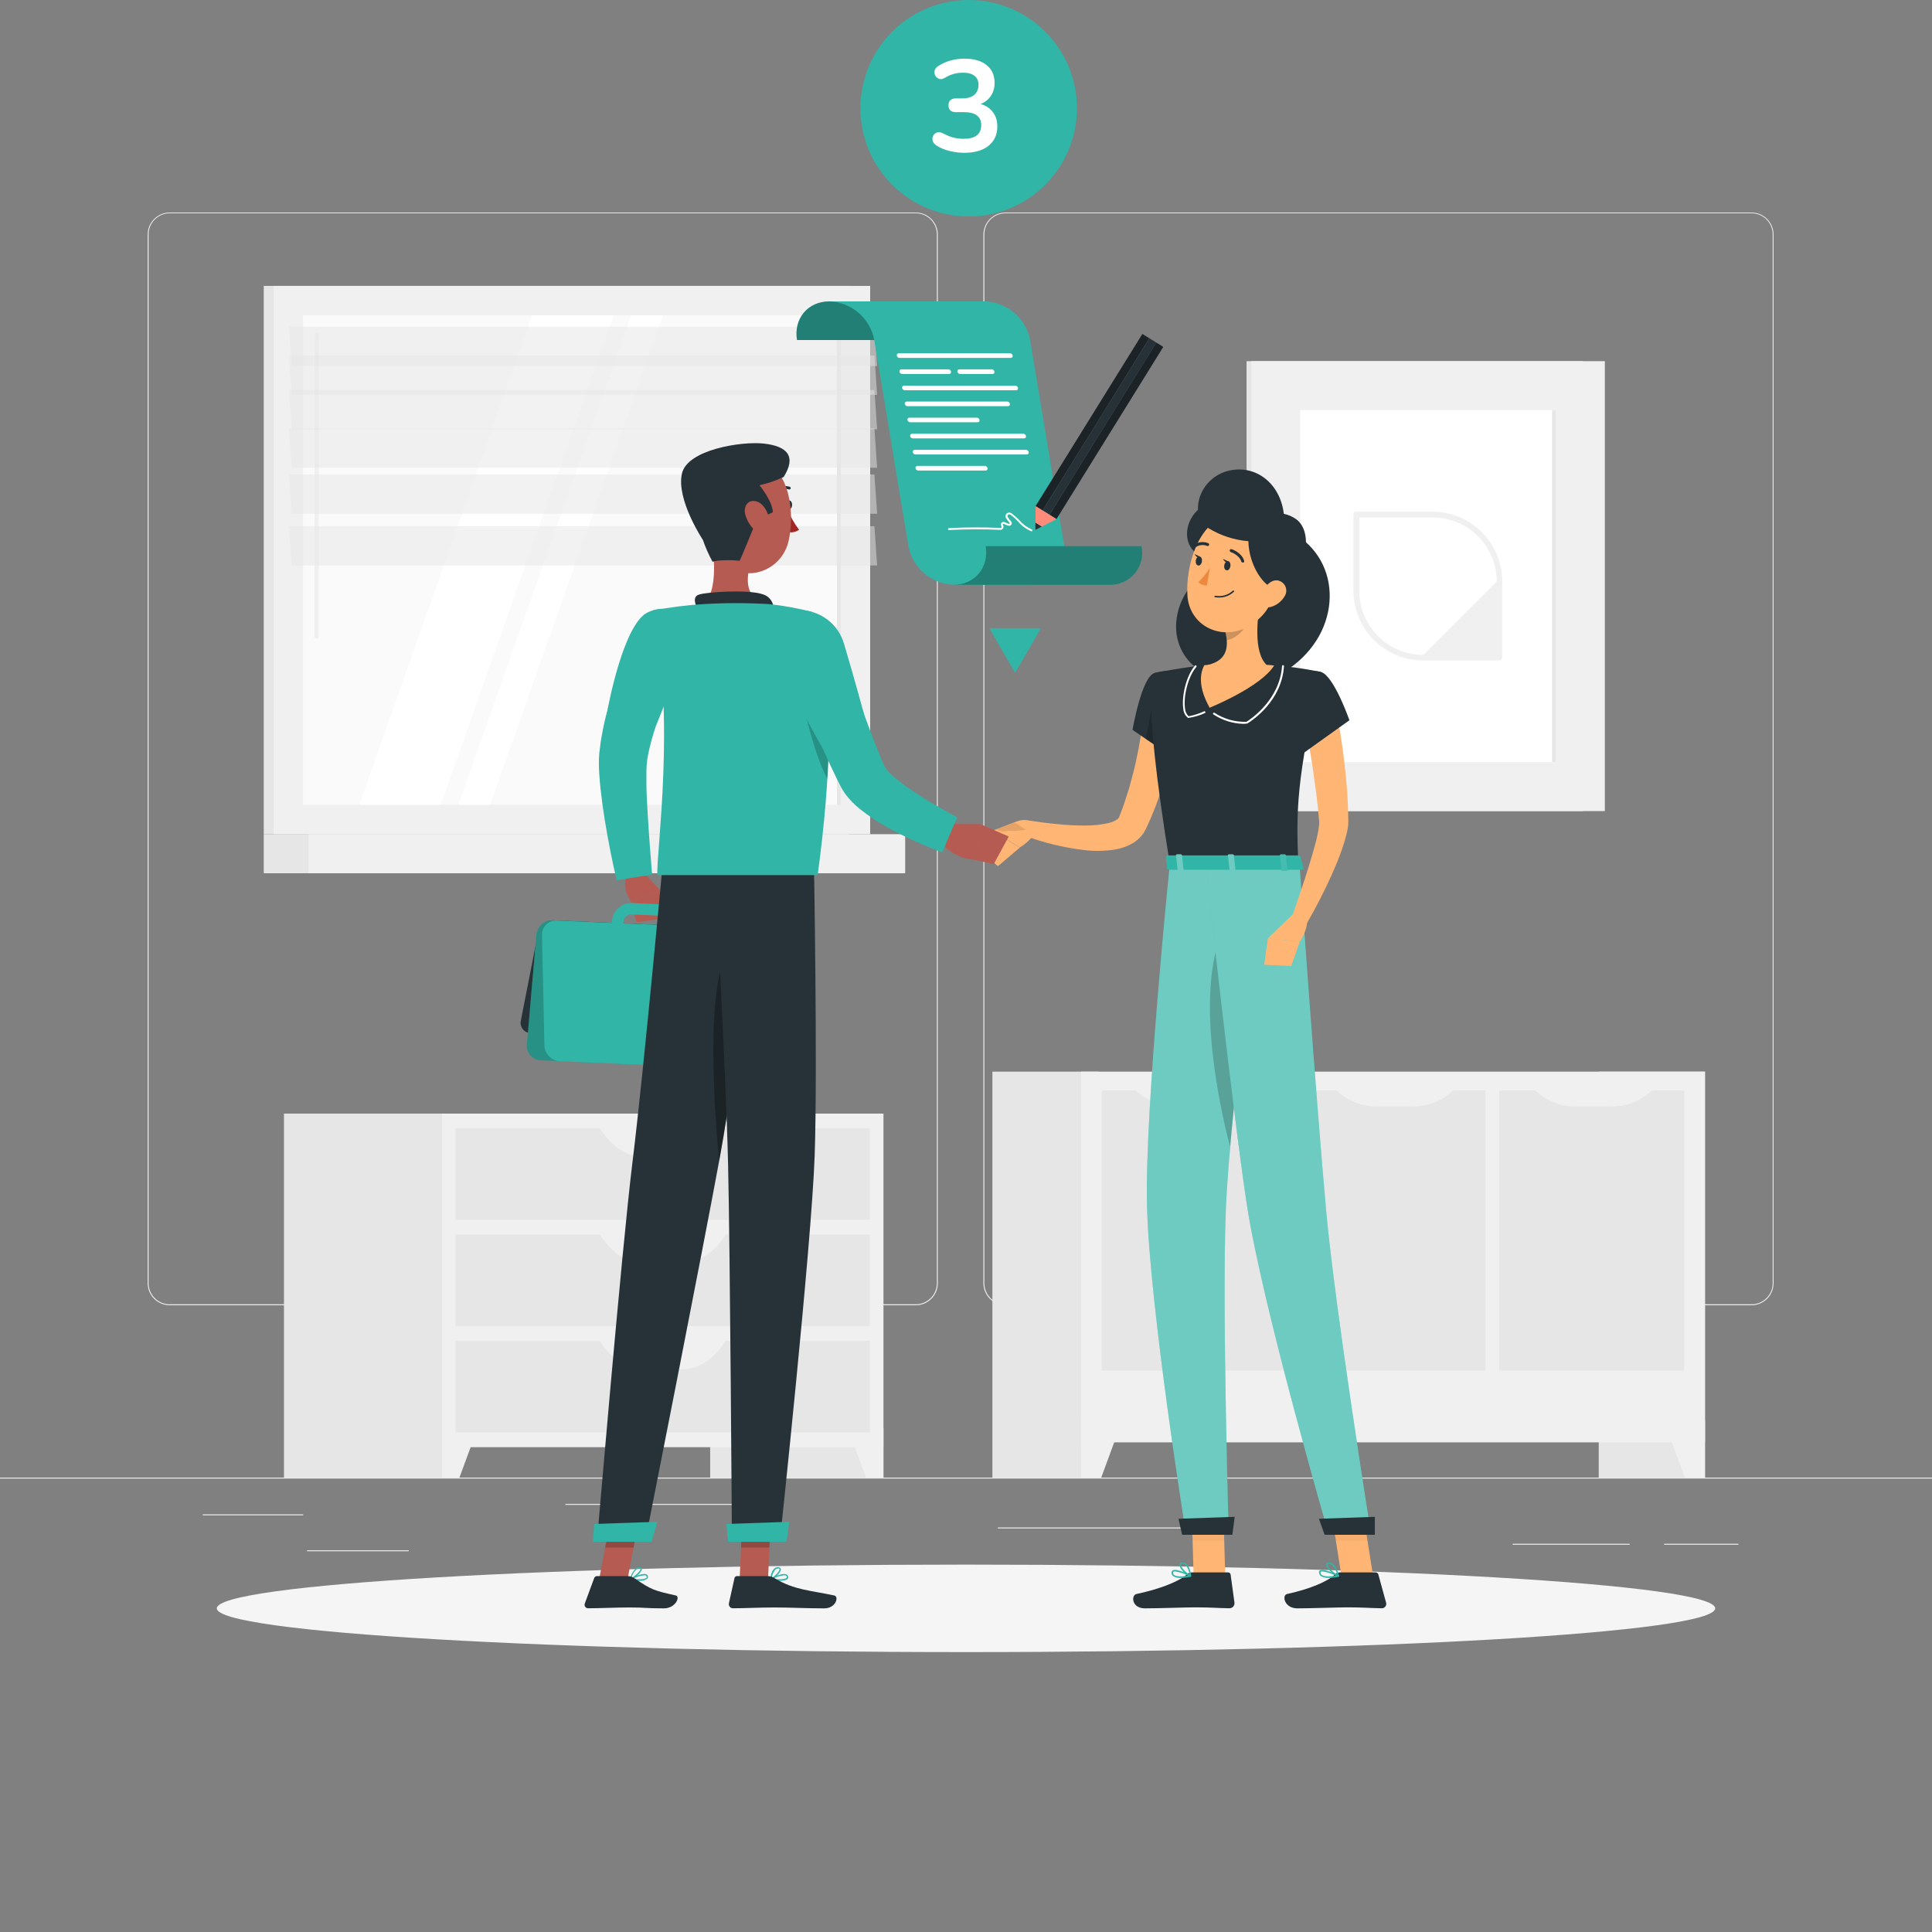 <svg width="357" height="357" viewBox="0 0 357 357" fill="none" xmlns="http://www.w3.org/2000/svg">
<rect x="0" y="0" width="357" height="357" fill="#808080" stroke="none"/>
<path d="M357 273.034H0V273.212H357V273.034Z" fill="#EBEBEB"/>
<path d="M56.02 279.831H37.456V280.009H56.02V279.831Z" fill="#EBEBEB"/>
<path d="M143.107 277.896H104.48V278.074H143.107V277.896Z" fill="#EBEBEB"/>
<path d="M75.527 286.464H56.734V286.642H75.527V286.464Z" fill="#EBEBEB"/>
<path d="M321.229 285.264H307.498V285.443H321.229V285.264Z" fill="#EBEBEB"/>
<path d="M301.137 285.264H279.51V285.443H301.137V285.264Z" fill="#EBEBEB"/>
<path d="M223.332 282.251H184.376V282.43H223.332V282.251Z" fill="#EBEBEB"/>
<path d="M169.218 241.189H31.352C30.272 241.187 29.237 240.757 28.474 239.993C27.71 239.228 27.282 238.192 27.282 237.112V43.311C27.291 42.237 27.724 41.211 28.486 40.454C29.248 39.697 30.278 39.272 31.352 39.27H169.218C170.299 39.27 171.336 39.7 172.101 40.464C172.865 41.229 173.295 42.266 173.295 43.347V237.112C173.295 238.194 172.865 239.231 172.101 239.995C171.336 240.76 170.299 241.189 169.218 241.189ZM31.352 39.413C30.319 39.415 29.329 39.826 28.6 40.557C27.87 41.288 27.46 42.279 27.46 43.311V237.112C27.46 238.145 27.87 239.135 28.6 239.866C29.329 240.597 30.319 241.009 31.352 241.011H169.218C170.251 241.009 171.242 240.597 171.973 239.867C172.703 239.136 173.115 238.146 173.116 237.112V43.311C173.115 42.278 172.703 41.287 171.973 40.557C171.242 39.826 170.251 39.415 169.218 39.413H31.352Z" fill="#EBEBEB"/>
<path d="M323.663 241.189H185.79C184.709 241.187 183.673 240.757 182.909 239.993C182.145 239.229 181.715 238.193 181.713 237.112V43.311C181.724 42.237 182.159 41.21 182.922 40.453C183.685 39.697 184.715 39.272 185.79 39.27H323.663C324.736 39.274 325.764 39.7 326.524 40.456C327.285 41.213 327.717 42.239 327.726 43.311V237.112C327.726 238.191 327.298 239.226 326.537 239.99C325.775 240.754 324.742 241.185 323.663 241.189ZM185.79 39.413C184.757 39.415 183.766 39.826 183.035 40.557C182.305 41.287 181.893 42.278 181.892 43.311V237.112C181.893 238.146 182.305 239.136 183.035 239.867C183.766 240.597 184.757 241.009 185.79 241.011H323.663C324.697 241.009 325.687 240.597 326.418 239.867C327.149 239.136 327.56 238.146 327.562 237.112V43.311C327.56 42.278 327.149 41.287 326.418 40.557C325.687 39.826 324.697 39.415 323.663 39.413H185.79Z" fill="#EBEBEB"/>
<path d="M315.052 198.021H295.417V273.034H315.052V198.021Z" fill="#E6E6E6"/>
<path d="M311.325 273.034H315.052V262.424H307.413L311.325 273.034Z" fill="#F0F0F0"/>
<path d="M203.012 198.021H183.377V273.034H203.012V198.021Z" fill="#E6E6E6"/>
<path d="M315.052 198.021H199.756V266.522H315.052V198.021Z" fill="#F0F0F0"/>
<path d="M203.59 201.491V253.256H237.769V201.491H203.59Z" fill="#E6E6E6"/>
<path d="M224.06 204.461H217.299C215.845 204.461 214.407 204.166 213.072 203.593C211.736 203.02 210.531 202.18 209.53 201.127H231.829C230.828 202.18 229.623 203.02 228.287 203.593C226.952 204.166 225.514 204.461 224.06 204.461Z" fill="#F0F0F0"/>
<path d="M240.318 201.498V253.263H274.497V201.498H240.318Z" fill="#E6E6E6"/>
<path d="M261.131 204.461H254.37C252.917 204.46 251.481 204.165 250.146 203.591C248.812 203.018 247.608 202.18 246.608 201.127H268.899C267.899 202.18 266.694 203.02 265.358 203.593C264.023 204.166 262.585 204.461 261.131 204.461Z" fill="#F0F0F0"/>
<path d="M277.039 201.498V253.263H311.218V201.498H277.039Z" fill="#E6E6E6"/>
<path d="M297.859 204.461H291.098C289.644 204.461 288.206 204.166 286.871 203.593C285.535 203.02 284.33 202.18 283.329 201.127H305.592C304.595 202.176 303.396 203.013 302.067 203.586C300.738 204.159 299.307 204.457 297.859 204.461Z" fill="#F0F0F0"/>
<path d="M203.483 273.034H199.756V262.424H207.396L203.483 273.034Z" fill="#F0F0F0"/>
<path d="M156.909 52.829H48.738V154.145H156.909V52.829Z" fill="#E6E6E6"/>
<path d="M160.793 52.829H50.551V154.145H160.793V52.829Z" fill="#F0F0F0"/>
<path d="M156.909 154.146H48.738V161.364H156.909V154.146Z" fill="#E6E6E6"/>
<path d="M167.262 154.146H57.02V161.364H167.262V154.146Z" fill="#F0F0F0"/>
<path d="M155.359 148.705V58.27L55.992 58.27V148.705H155.359Z" fill="#FAFAFA"/>
<path d="M66.395 148.705L98.318 58.27H113.383L81.46 148.705H66.395Z" fill="white"/>
<path d="M58.505 118.024C58.609 118.024 58.709 117.983 58.783 117.909C58.856 117.836 58.898 117.736 58.898 117.631V61.804C58.896 61.701 58.854 61.603 58.78 61.531C58.707 61.459 58.608 61.418 58.505 61.418C58.403 61.418 58.305 61.459 58.233 61.531C58.16 61.603 58.12 61.702 58.12 61.804V117.631C58.12 117.734 58.16 117.833 58.232 117.907C58.304 117.98 58.402 118.022 58.505 118.024Z" fill="#F0F0F0"/>
<path d="M84.702 148.705L116.625 58.27H122.494L90.578 148.705H84.702Z" fill="white"/>
<path d="M155.352 148.705V58.27H154.659V148.705H155.352Z" fill="#E6E6E6"/>
<path opacity="0.5" d="M162.078 67.644H53.907L53.407 60.383H161.578L162.078 67.644Z" fill="#E6E6E6"/>
<path opacity="0.5" d="M162.078 72.957H53.907L53.407 65.695H161.578L162.078 72.957Z" fill="#E6E6E6"/>
<path opacity="0.5" d="M162.078 79.333H53.907L53.407 72.071H161.578L162.078 79.333Z" fill="#E6E6E6"/>
<path opacity="0.5" d="M162.078 86.43H53.907L53.407 79.168H161.578L162.078 86.43Z" fill="#E6E6E6"/>
<path opacity="0.5" d="M162.078 94.933H53.907L53.407 87.672H161.578L162.078 94.933Z" fill="#E6E6E6"/>
<path opacity="0.5" d="M162.078 104.494H53.907L53.407 97.233H161.578L162.078 104.494Z" fill="#E6E6E6"/>
<path d="M163.242 205.775H131.226V273.034H163.242V205.775Z" fill="#E6E6E6"/>
<path d="M160.022 273.034H163.242V263.873H156.644L160.022 273.034Z" fill="#F0F0F0"/>
<path d="M84.488 205.775H52.472V273.034H84.488V205.775Z" fill="#E6E6E6"/>
<path d="M163.235 205.775H81.674V267.414H163.235V205.775Z" fill="#F0F0F0"/>
<path d="M160.743 208.502H84.174V225.41H160.743V208.502Z" fill="#E6E6E6"/>
<path d="M126.071 213.757H118.838C115.697 213.757 112.698 211.672 110.534 207.988H134.382C132.218 211.672 129.234 213.757 126.071 213.757Z" fill="#F0F0F0"/>
<path d="M84.895 273.034H81.674V263.873H88.272L84.895 273.034Z" fill="#F0F0F0"/>
<path d="M160.743 228.137H84.174V245.045H160.743V228.137Z" fill="#E6E6E6"/>
<path d="M126.071 233.392H118.838C115.697 233.392 112.698 231.307 110.534 227.623H134.382C132.218 231.336 129.234 233.392 126.071 233.392Z" fill="#F0F0F0"/>
<path d="M160.743 247.772H84.174V264.68H160.743V247.772Z" fill="#E6E6E6"/>
<path d="M126.071 253.027H118.838C115.697 253.027 112.698 250.942 110.534 247.258H134.382C132.218 250.942 129.234 253.027 126.071 253.027Z" fill="#F0F0F0"/>
<path d="M292.504 66.738H230.344V149.876H292.504V66.738Z" fill="#E6E6E6"/>
<path d="M296.546 66.738H231.215V149.876H296.546V66.738Z" fill="#F0F0F0"/>
<path d="M287.499 140.829V75.777H240.254V140.829H287.499Z" fill="white"/>
<path d="M287.499 140.829V75.777H286.792V140.829H287.499Z" fill="#E6E6E6"/>
<path d="M264.758 94.548H250.614C250.475 94.548 250.342 94.603 250.243 94.7C250.144 94.798 250.088 94.93 250.086 95.069V109.185C250.097 112.59 251.455 115.852 253.862 118.26C256.27 120.668 259.533 122.026 262.938 122.037H277.053C277.194 122.037 277.328 121.981 277.427 121.882C277.526 121.783 277.582 121.649 277.582 121.509V107.421C277.578 104.017 276.227 100.752 273.825 98.34C271.422 95.928 268.163 94.565 264.758 94.548ZM262.995 121.016C259.859 121.012 256.852 119.764 254.636 117.546C252.419 115.328 251.173 112.321 251.171 109.185V95.619H264.737C267.872 95.623 270.878 96.869 273.096 99.086C275.314 101.302 276.562 104.307 276.568 107.443L262.995 121.016Z" fill="#F0F0F0"/>
<path d="M178.5 305.278C254.957 305.278 316.937 301.659 316.937 297.195C316.937 292.732 254.957 289.113 178.5 289.113C102.043 289.113 40.062 292.732 40.062 297.195C40.062 301.659 102.043 305.278 178.5 305.278Z" fill="#F5F5F5"/>
<path d="M176.065 62.832C175.416 58.891 178.079 55.692 182.02 55.692H153.224C149.283 55.692 146.62 58.884 147.27 62.832H176.065Z" fill="#31B5A7"/>
<path opacity="0.3" d="M176.065 62.832C175.416 58.891 178.079 55.692 182.02 55.692H153.224C149.283 55.692 146.62 58.884 147.27 62.832H176.065Z" fill="black"/>
<path d="M182.02 55.692H153.224C155.217 55.758 157.128 56.502 158.641 57.8C160.155 59.098 161.181 60.873 161.55 62.832L167.854 100.903C168.225 102.861 169.251 104.636 170.764 105.933C172.277 107.231 174.187 107.975 176.179 108.043H190.702C194.644 108.043 197.307 104.844 196.657 100.903L190.345 62.832C189.976 60.873 188.95 59.098 187.437 57.8C185.923 56.502 184.013 55.758 182.02 55.692Z" fill="#31B5A7"/>
<path d="M182.134 100.924C182.784 104.865 180.121 108.064 176.18 108.064H204.975C205.871 108.094 206.763 107.92 207.581 107.553C208.4 107.187 209.124 106.638 209.698 105.95C210.272 105.261 210.682 104.45 210.895 103.579C211.109 102.708 211.121 101.8 210.93 100.924H182.134Z" fill="#31B5A7"/>
<path opacity="0.3" d="M182.134 100.924C182.784 104.865 180.121 108.064 176.18 108.064H204.975C205.871 108.094 206.763 107.92 207.581 107.553C208.4 107.187 209.124 106.638 209.698 105.95C210.272 105.261 210.682 104.45 210.895 103.579C211.109 102.708 211.121 101.8 210.93 100.924H182.134Z" fill="black"/>
<path d="M186.768 66.138H166.212C166.093 66.133 165.978 66.089 165.887 66.011C165.797 65.933 165.735 65.827 165.712 65.709C165.7 65.657 165.7 65.602 165.713 65.549C165.725 65.497 165.75 65.448 165.784 65.406C165.819 65.365 165.863 65.332 165.912 65.31C165.962 65.288 166.015 65.278 166.069 65.281H186.625C186.745 65.285 186.859 65.33 186.95 65.408C187.041 65.486 187.103 65.592 187.125 65.709C187.137 65.762 187.137 65.817 187.125 65.869C187.112 65.922 187.088 65.971 187.053 66.012C187.018 66.054 186.975 66.087 186.925 66.109C186.876 66.13 186.822 66.14 186.768 66.138Z" fill="white"/>
<path d="M175.38 69.108H166.705C166.585 69.104 166.471 69.059 166.38 68.981C166.289 68.903 166.227 68.797 166.205 68.68C166.193 68.627 166.193 68.572 166.205 68.52C166.218 68.467 166.242 68.418 166.277 68.377C166.312 68.335 166.355 68.302 166.405 68.281C166.454 68.259 166.508 68.249 166.562 68.251H175.237C175.357 68.256 175.471 68.3 175.562 68.378C175.653 68.456 175.714 68.562 175.737 68.68C175.748 68.732 175.746 68.786 175.733 68.838C175.72 68.89 175.696 68.939 175.661 68.98C175.627 69.021 175.584 69.054 175.535 69.076C175.486 69.098 175.433 69.109 175.38 69.108Z" fill="white"/>
<path d="M183.405 69.108H177.408C177.289 69.103 177.175 69.058 177.086 68.981C176.996 68.903 176.936 68.796 176.915 68.68C176.903 68.628 176.903 68.574 176.915 68.522C176.927 68.47 176.951 68.421 176.985 68.38C177.019 68.338 177.061 68.305 177.11 68.283C177.158 68.261 177.211 68.25 177.265 68.251H183.262C183.381 68.256 183.495 68.301 183.584 68.379C183.674 68.457 183.734 68.563 183.755 68.68C183.767 68.732 183.767 68.786 183.755 68.838C183.743 68.89 183.719 68.938 183.685 68.98C183.651 69.021 183.609 69.054 183.56 69.076C183.512 69.099 183.459 69.109 183.405 69.108Z" fill="white"/>
<path d="M187.782 72.114H167.197C167.079 72.111 166.964 72.068 166.873 71.992C166.782 71.915 166.72 71.809 166.698 71.693C166.685 71.64 166.686 71.585 166.698 71.533C166.711 71.48 166.735 71.431 166.77 71.39C166.804 71.348 166.848 71.315 166.897 71.294C166.947 71.272 167.001 71.262 167.055 71.264H187.611C187.73 71.269 187.845 71.313 187.935 71.391C188.026 71.469 188.088 71.575 188.11 71.693C188.121 71.743 188.12 71.794 188.109 71.844C188.097 71.893 188.075 71.939 188.044 71.98C188.013 72.02 187.973 72.052 187.928 72.076C187.883 72.099 187.833 72.112 187.782 72.114Z" fill="white"/>
<path d="M186.218 75.056H167.69C167.571 75.051 167.456 75.007 167.365 74.929C167.274 74.851 167.213 74.745 167.19 74.627C167.179 74.575 167.181 74.521 167.194 74.469C167.207 74.417 167.231 74.368 167.266 74.327C167.3 74.286 167.343 74.253 167.392 74.231C167.441 74.209 167.494 74.198 167.547 74.199H186.111C186.231 74.203 186.345 74.248 186.436 74.326C186.527 74.403 186.588 74.51 186.611 74.627C186.623 74.683 186.621 74.74 186.606 74.795C186.591 74.85 186.563 74.901 186.525 74.943C186.487 74.984 186.439 75.017 186.385 75.036C186.332 75.056 186.275 75.063 186.218 75.056Z" fill="white"/>
<path d="M180.642 78.026H168.183C168.063 78.022 167.949 77.977 167.858 77.899C167.767 77.821 167.705 77.715 167.683 77.597C167.672 77.545 167.673 77.492 167.686 77.44C167.699 77.388 167.724 77.34 167.758 77.3C167.793 77.259 167.836 77.227 167.885 77.205C167.934 77.184 167.987 77.174 168.04 77.176H180.506C180.624 77.181 180.738 77.226 180.828 77.302C180.918 77.378 180.981 77.482 181.006 77.597C181.017 77.651 181.016 77.706 181.002 77.758C180.989 77.81 180.963 77.859 180.928 77.9C180.893 77.942 180.849 77.975 180.8 77.996C180.75 78.018 180.696 78.028 180.642 78.026Z" fill="white"/>
<path d="M189.21 81.003H168.675C168.556 80.999 168.441 80.954 168.351 80.876C168.26 80.799 168.198 80.692 168.176 80.575C168.165 80.522 168.166 80.468 168.179 80.416C168.192 80.364 168.217 80.316 168.251 80.275C168.285 80.234 168.328 80.201 168.377 80.179C168.426 80.156 168.479 80.145 168.533 80.147H189.089C189.208 80.151 189.323 80.196 189.413 80.273C189.504 80.351 189.566 80.457 189.588 80.575C189.601 80.629 189.601 80.686 189.587 80.741C189.574 80.795 189.547 80.845 189.51 80.887C189.473 80.929 189.427 80.962 189.374 80.982C189.322 81.002 189.266 81.009 189.21 81.003Z" fill="white"/>
<path d="M189.724 83.974H169.168C169.049 83.969 168.934 83.924 168.843 83.847C168.752 83.769 168.691 83.663 168.668 83.545C168.658 83.493 168.659 83.439 168.672 83.387C168.685 83.335 168.709 83.286 168.744 83.245C168.778 83.204 168.821 83.171 168.87 83.149C168.919 83.127 168.972 83.116 169.025 83.117H189.588C189.707 83.121 189.821 83.166 189.91 83.244C190 83.322 190.06 83.428 190.081 83.545C190.093 83.598 190.093 83.653 190.081 83.705C190.068 83.758 190.044 83.807 190.009 83.848C189.974 83.89 189.931 83.922 189.881 83.944C189.832 83.966 189.778 83.976 189.724 83.974Z" fill="white"/>
<path d="M182.127 86.944H169.661C169.543 86.939 169.429 86.894 169.339 86.818C169.249 86.742 169.186 86.638 169.161 86.522C169.15 86.47 169.151 86.416 169.164 86.364C169.177 86.312 169.202 86.264 169.236 86.222C169.271 86.181 169.314 86.148 169.362 86.126C169.411 86.104 169.464 86.093 169.518 86.094H181.984C182.104 86.098 182.218 86.143 182.309 86.221C182.4 86.299 182.462 86.405 182.484 86.522C182.495 86.575 182.494 86.629 182.481 86.68C182.468 86.732 182.443 86.78 182.409 86.82C182.374 86.861 182.331 86.893 182.282 86.915C182.233 86.936 182.18 86.946 182.127 86.944Z" fill="white"/>
<path d="M193.929 95.119L195.215 95.916L214.947 64.104L213.661 63.306L193.929 95.119Z" fill="#263238"/>
<path opacity="0.3" d="M193.929 95.119L195.215 95.916L214.947 64.104L213.661 63.306L193.929 95.119Z" fill="black"/>
<path d="M191.361 93.528L192.647 94.326L212.379 62.514L211.093 61.716L191.361 93.528Z" fill="#263238"/>
<path opacity="0.3" d="M191.361 93.528L192.647 94.326L212.379 62.514L211.093 61.716L191.361 93.528Z" fill="black"/>
<path d="M192.654 94.32L193.94 95.118L213.672 63.306L212.386 62.508L192.654 94.32Z" fill="#263238"/>
<path d="M191.331 96.59L192.487 97.311L195.222 95.919L191.366 93.527L191.331 96.59Z" fill="#FF8B7B"/>
<path d="M191.316 97.911L192.487 97.311L191.331 96.59L191.316 97.911Z" fill="#263238"/>
<path d="M190.638 98.175H190.588C189.631 97.781 188.785 97.158 188.125 96.362C187.71 95.917 187.259 95.509 186.775 95.141C186.702 95.079 186.61 95.046 186.515 95.046C186.419 95.046 186.327 95.079 186.254 95.141C186.196 95.204 186.164 95.287 186.164 95.373C186.164 95.459 186.196 95.541 186.254 95.605C186.425 95.862 186.618 96.104 186.811 96.319C186.888 96.404 186.937 96.511 186.948 96.626C186.96 96.74 186.934 96.855 186.875 96.954C186.813 97.041 186.725 97.105 186.623 97.137C186.521 97.17 186.412 97.168 186.311 97.133C186.04 97.044 185.773 96.942 185.511 96.826C185.488 96.805 185.458 96.794 185.427 96.795C185.396 96.796 185.367 96.809 185.345 96.831C185.323 96.852 185.31 96.882 185.309 96.913C185.309 96.944 185.32 96.974 185.34 96.997L185.376 97.09C185.418 97.184 185.435 97.287 185.425 97.39C185.415 97.493 185.378 97.591 185.319 97.675C185.258 97.756 185.177 97.82 185.085 97.861C184.992 97.902 184.891 97.919 184.79 97.911C181.648 97.763 178.5 97.775 175.358 97.947C175.311 97.947 175.266 97.928 175.232 97.894C175.199 97.861 175.18 97.815 175.18 97.768C175.18 97.721 175.199 97.675 175.232 97.642C175.266 97.608 175.311 97.59 175.358 97.59C178.512 97.418 181.672 97.406 184.826 97.554C184.866 97.561 184.907 97.556 184.945 97.541C184.983 97.526 185.016 97.501 185.04 97.468C185.062 97.431 185.073 97.389 185.073 97.347C185.073 97.304 185.062 97.262 185.04 97.225L185.005 97.147C184.955 97.056 184.935 96.951 184.95 96.849C184.965 96.746 185.012 96.651 185.085 96.578C185.159 96.505 185.254 96.457 185.356 96.443C185.459 96.428 185.563 96.447 185.654 96.497C185.899 96.612 186.152 96.71 186.411 96.79C186.434 96.807 186.461 96.817 186.49 96.817C186.518 96.817 186.546 96.807 186.568 96.79C186.586 96.756 186.592 96.718 186.586 96.68C186.579 96.643 186.561 96.609 186.532 96.583C186.325 96.34 186.133 96.083 185.954 95.826C185.851 95.692 185.799 95.526 185.807 95.358C185.815 95.189 185.882 95.029 185.997 94.905C186.129 94.782 186.302 94.714 186.482 94.714C186.663 94.714 186.836 94.782 186.968 94.905C187.483 95.281 187.961 95.704 188.396 96.169C189.007 96.884 189.774 97.448 190.638 97.818C190.661 97.825 190.682 97.837 190.7 97.853C190.718 97.868 190.733 97.887 190.743 97.908C190.754 97.93 190.76 97.953 190.762 97.976C190.763 98 190.76 98.024 190.752 98.046C190.746 98.076 190.732 98.103 190.712 98.125C190.692 98.148 190.666 98.165 190.638 98.175Z" fill="white"/>
<path d="M187.575 124.336L192.352 116.075H182.805L187.575 124.336Z" fill="#31B5A7"/>
<path d="M241.175 100.074C239.145 98.278 236.501 97.332 233.792 97.433C232.057 93.934 228.48 91.892 224.696 92.584C219.269 93.577 217.613 100.096 221.383 102.473C222.63 103.263 223.98 103.876 225.396 104.294V104.465C223.179 105.265 221.239 106.687 219.811 108.562C218.382 110.436 217.525 112.683 217.342 115.033C216.785 123.115 225.467 127.842 230.194 123.344C230.847 122.723 231.467 122.068 232.05 121.38C232.964 122.665 233.949 123.979 235.013 125.35C246.823 119.909 248.815 106.664 241.175 100.074Z" fill="#263238"/>
<path d="M217.434 131.497C217.363 132.497 217.277 133.368 217.149 134.282C217.02 135.196 216.899 136.081 216.749 136.974C216.449 138.766 216.035 140.544 215.614 142.293C214.745 145.852 213.53 149.317 211.987 152.639L211.837 152.953C211.78 153.074 211.765 153.117 211.658 153.331C211.479 153.685 211.267 154.019 211.023 154.331C210.563 154.896 210.01 155.379 209.388 155.759C208.36 156.372 207.226 156.786 206.046 156.98C204.101 157.28 202.123 157.306 200.17 157.059C196.555 156.615 193.002 155.76 189.581 154.51L190.367 151.654C192.016 151.903 193.737 152.132 195.422 152.282C197.082 152.463 198.75 152.548 200.42 152.539C201.952 152.567 203.483 152.404 204.975 152.053C205.515 151.923 206.026 151.693 206.482 151.375C206.595 151.293 206.689 151.189 206.76 151.068C206.779 151.032 206.794 150.994 206.803 150.954L207.003 150.44C207.303 149.676 207.595 148.905 207.845 148.112C208.095 147.32 208.359 146.534 208.609 145.742C209.059 144.135 209.502 142.529 209.866 140.886C210.23 139.244 210.53 137.602 210.808 135.946C211.087 134.289 211.308 132.576 211.472 131.033L217.434 131.497Z" fill="#FFB573"/>
<path d="M213.372 124.35C210.958 124.957 209.273 134.875 209.273 134.875L215.914 139.387C215.914 139.387 222.283 129.391 220.426 126.742C218.484 123.979 216.885 123.451 213.372 124.35Z" fill="#263238"/>
<path opacity="0.2" d="M213.586 126.564L211.737 136.552L215.464 139.087L213.586 126.564Z" fill="black"/>
<path d="M187.882 151.782L183.377 153.51L188.467 156.58C188.467 156.58 191.716 154.702 191.631 152.296L191.131 152.011C190.64 151.734 190.094 151.569 189.532 151.53C188.97 151.49 188.406 151.576 187.882 151.782Z" fill="#FFB573"/>
<path opacity="0.1" d="M187.546 152.003L185.319 152.796C184.883 152.943 184.457 153.115 184.041 153.31C184.041 153.31 185.511 153.924 186.247 153.51C187.362 153.594 188.484 153.527 189.581 153.31L187.546 152.003Z" fill="black"/>
<path d="M180.571 156.859L184.405 160.05L188.46 156.609L183.377 153.539L180.571 156.859Z" fill="#FFB573"/>
<path d="M226.402 291.226H220.562L220.169 277.689H226.017L226.402 291.226Z" fill="#FFB573"/>
<path d="M220.362 290.548H226.923C227.037 290.545 227.148 290.584 227.235 290.658C227.322 290.732 227.379 290.835 227.395 290.948L228.109 296.146C228.123 296.277 228.109 296.409 228.068 296.534C228.028 296.66 227.961 296.775 227.873 296.873C227.784 296.971 227.677 297.048 227.556 297.102C227.435 297.155 227.305 297.182 227.173 297.181C224.889 297.145 223.782 297.01 220.89 297.01C219.119 297.01 214.014 297.195 211.558 297.195C209.102 297.195 208.974 294.768 209.995 294.546C214.578 293.561 217.849 292.205 219.355 290.905C219.638 290.671 219.995 290.545 220.362 290.548Z" fill="#263238"/>
<g opacity="0.2">
<path opacity="0.2" d="M220.169 277.689L220.369 284.672H226.217L226.017 277.689H220.169Z" fill="black"/>
</g>
<path d="M213.372 124.35C213.372 124.35 210.587 125.328 216.164 159.629H239.904C239.504 149.969 239.497 144.007 244.117 124.179C240.793 123.491 237.423 123.047 234.035 122.851C230.446 122.594 226.843 122.594 223.254 122.851C218.62 123.272 213.372 124.35 213.372 124.35Z" fill="#263238"/>
<path d="M229.722 133.754C227.761 133.695 225.855 133.092 224.217 132.011C224.198 131.999 224.182 131.982 224.17 131.963C224.157 131.943 224.149 131.922 224.145 131.899C224.141 131.877 224.141 131.853 224.146 131.831C224.151 131.808 224.161 131.787 224.175 131.769C224.188 131.749 224.204 131.732 224.224 131.718C224.244 131.705 224.266 131.696 224.289 131.691C224.312 131.687 224.336 131.687 224.36 131.691C224.383 131.696 224.405 131.705 224.425 131.719C226.175 132.866 228.237 133.445 230.329 133.375C231.108 132.883 236.491 129.291 236.898 123.072C236.9 123.049 236.906 123.026 236.917 123.005C236.928 122.984 236.942 122.965 236.96 122.95C236.978 122.935 236.999 122.923 237.021 122.916C237.044 122.909 237.067 122.906 237.091 122.908C237.114 122.91 237.137 122.916 237.158 122.927C237.179 122.938 237.198 122.952 237.213 122.97C237.228 122.988 237.24 123.009 237.247 123.031C237.254 123.054 237.257 123.077 237.255 123.101C236.841 129.462 231.543 133.047 230.479 133.697C230.454 133.703 230.426 133.703 230.401 133.697C230.172 133.746 229.944 133.754 229.722 133.754Z" fill="white"/>
<path d="M219.619 132.654C219.589 132.664 219.557 132.664 219.526 132.654C219.266 132.452 219.053 132.195 218.902 131.901C218.752 131.607 218.668 131.284 218.655 130.955C218.32 128.777 219.127 124.971 220.797 123.001C220.814 122.984 220.834 122.97 220.856 122.96C220.878 122.951 220.902 122.946 220.926 122.946C220.95 122.946 220.974 122.951 220.996 122.96C221.018 122.97 221.038 122.984 221.054 123.001C221.087 123.034 221.105 123.079 221.105 123.126C221.105 123.172 221.087 123.217 221.054 123.251C219.469 125.1 218.648 128.82 218.97 130.919C219.002 131.462 219.239 131.973 219.634 132.347C220.622 132.175 221.583 131.87 222.49 131.44C222.533 131.423 222.582 131.423 222.626 131.44C222.669 131.457 222.705 131.491 222.725 131.533C222.735 131.555 222.74 131.578 222.74 131.601C222.741 131.625 222.736 131.648 222.728 131.67C222.719 131.692 222.706 131.712 222.69 131.729C222.674 131.746 222.654 131.759 222.632 131.769C221.675 132.205 220.661 132.503 219.619 132.654Z" fill="white"/>
<path d="M232.964 110.713C232.286 114.176 231.607 120.537 234.035 122.851C234.035 122.851 233.085 126.371 226.638 126.371C219.548 126.371 223.254 122.851 223.254 122.851C227.116 121.923 227.016 119.052 226.345 116.361L232.964 110.713Z" fill="#FFB573"/>
<path d="M234.028 122.851C230.439 122.594 226.836 122.594 223.246 122.851L222.532 122.922C221.668 124.55 221.454 127.056 223.518 130.776C223.518 130.776 232.971 126.963 235.434 122.979C234.977 122.908 234.506 122.872 234.028 122.851Z" fill="#FFB573"/>
<path opacity="0.2" d="M230.265 113.019L226.338 116.382C226.508 117.008 226.62 117.649 226.674 118.296C228.152 118.081 230.179 116.461 230.336 114.911C230.43 114.281 230.406 113.64 230.265 113.019Z" fill="black"/>
<path d="M236.705 104.701C235.384 110.349 234.942 112.769 231.557 115.204C226.474 118.874 219.826 116.018 219.419 110.085C219.062 104.751 221.29 96.404 227.273 95.091C228.589 94.794 229.959 94.838 231.253 95.219C232.547 95.601 233.722 96.306 234.666 97.269C235.611 98.231 236.294 99.419 236.651 100.72C237.008 102.021 237.027 103.391 236.705 104.701Z" fill="#FFB573"/>
<path d="M216.163 159.629C216.163 159.629 211.551 204.661 211.937 222.461C212.336 241.025 219.127 283.287 219.127 283.287H227.052C227.052 283.287 225.802 242.082 226.502 223.875C227.266 204.018 233.571 159.615 233.571 159.615L216.163 159.629Z" fill="#31B5A7"/>
<path opacity="0.3" d="M216.163 159.629C216.163 159.629 211.551 204.661 211.937 222.461C212.336 241.025 219.127 283.287 219.127 283.287H227.052C227.052 283.287 225.802 242.082 226.502 223.875C227.266 204.018 233.571 159.615 233.571 159.615L216.163 159.629Z" fill="white"/>
<path d="M227.716 283.601H218.441L217.763 280.645L228.152 280.281L227.716 283.601Z" fill="#263238"/>
<path opacity="0.2" d="M226.402 170.832C220.576 182.563 225.231 203.961 227.295 211.922C228.351 199.97 230.151 185.347 231.529 174.616C230.622 168.547 229.094 165.427 226.402 170.832Z" fill="black"/>
<path d="M253.727 291.226H247.879L245.737 277.689H251.578L253.727 291.226Z" fill="#FFB573"/>
<path d="M247.594 290.548H254.184C254.301 290.55 254.415 290.59 254.508 290.662C254.6 290.734 254.667 290.835 254.698 290.948L256.126 296.146C256.161 296.269 256.166 296.398 256.142 296.524C256.117 296.649 256.063 296.767 255.985 296.868C255.906 296.969 255.805 297.05 255.69 297.104C255.574 297.158 255.447 297.185 255.319 297.181C253.027 297.145 251.906 297.01 249.015 297.01C247.237 297.01 242.16 297.195 239.733 297.195C237.305 297.195 236.834 294.768 237.826 294.546C242.282 293.561 245.338 292.205 246.716 290.905C246.956 290.684 247.268 290.558 247.594 290.548Z" fill="#263238"/>
<g opacity="0.2">
<path opacity="0.2" d="M245.737 277.689L246.844 284.672H252.692L251.585 277.689H245.737Z" fill="black"/>
</g>
<path d="M222.768 159.629C222.768 159.629 227.673 204.661 230.372 222.461C233.178 241.025 245.459 283.287 245.459 283.287H253.327C253.327 283.287 246.73 242.082 245.066 223.875C243.253 204.018 240.118 159.615 240.118 159.615L222.768 159.629Z" fill="#31B5A7"/>
<path opacity="0.3" d="M222.768 159.629C222.768 159.629 227.673 204.661 230.372 222.461C233.178 241.025 245.459 283.287 245.459 283.287H253.327C253.327 283.287 246.73 242.082 245.066 223.875C243.253 204.018 240.118 159.615 240.118 159.615L222.768 159.629Z" fill="white"/>
<path d="M254.048 283.601H244.774L243.71 280.645L254.048 280.281V283.601Z" fill="#263238"/>
<path d="M245.53 291.569C245.017 291.61 244.504 291.485 244.067 291.212C243.963 291.132 243.879 291.029 243.821 290.912C243.762 290.794 243.732 290.665 243.731 290.534C243.723 290.462 243.736 290.389 243.769 290.324C243.802 290.259 243.854 290.206 243.917 290.17C244.581 289.777 247.065 290.962 247.344 291.105C247.372 291.117 247.396 291.136 247.413 291.162C247.429 291.187 247.438 291.217 247.437 291.248C247.437 291.275 247.428 291.301 247.411 291.322C247.394 291.343 247.37 291.357 247.344 291.362C246.747 291.489 246.14 291.559 245.53 291.569ZM244.331 290.362C244.245 290.357 244.158 290.374 244.081 290.412C244.055 290.427 244.034 290.449 244.021 290.476C244.008 290.503 244.004 290.533 244.01 290.562C244.011 290.647 244.03 290.731 244.067 290.808C244.104 290.884 244.158 290.952 244.224 291.005C244.624 291.326 245.587 291.376 246.858 291.162C246.064 290.763 245.211 290.493 244.331 290.362Z" fill="#31B5A7"/>
<path d="M247.315 291.362H247.258C246.544 291.041 244.981 289.784 245.002 289.12C245.002 288.963 245.095 288.77 245.473 288.727C245.759 288.703 246.043 288.79 246.266 288.97C246.864 289.592 247.27 290.373 247.437 291.219C247.441 291.242 247.44 291.267 247.432 291.289C247.425 291.312 247.412 291.332 247.394 291.348C247.37 291.36 247.342 291.365 247.315 291.362ZM245.616 288.991H245.537C245.288 288.991 245.28 289.12 245.28 289.149C245.28 289.548 246.33 290.541 247.094 290.969C246.947 290.288 246.607 289.664 246.116 289.17C245.974 289.056 245.798 288.993 245.616 288.991Z" fill="#31B5A7"/>
<path d="M227.345 104.665C227.266 105.129 226.952 105.465 226.631 105.379C226.31 105.294 226.138 104.908 226.224 104.444C226.31 103.98 226.609 103.644 226.938 103.694C227.266 103.744 227.423 104.201 227.345 104.665Z" fill="#263238"/>
<path d="M222.09 103.773C222.011 104.237 221.697 104.572 221.376 104.487C221.054 104.401 220.89 104.023 220.969 103.551C221.047 103.08 221.354 102.752 221.683 102.837C222.011 102.923 222.168 103.309 222.09 103.773Z" fill="#263238"/>
<path d="M221.811 102.887L220.747 102.373C220.747 102.373 221.176 103.344 221.811 102.887Z" fill="#263238"/>
<path d="M223.568 104.887C222.979 105.875 222.259 106.778 221.426 107.571C221.635 107.78 221.887 107.94 222.164 108.043C222.442 108.145 222.738 108.186 223.032 108.164L223.568 104.887Z" fill="#ED893E"/>
<path d="M225.231 110.413C224.992 110.413 224.753 110.392 224.517 110.349C224.499 110.346 224.482 110.34 224.467 110.331C224.451 110.321 224.438 110.309 224.427 110.294C224.416 110.28 224.409 110.263 224.405 110.245C224.401 110.228 224.4 110.209 224.403 110.192C224.41 110.155 224.431 110.122 224.462 110.101C224.493 110.08 224.53 110.071 224.567 110.077C225.143 110.188 225.736 110.161 226.299 110C226.862 109.839 227.379 109.547 227.809 109.149C227.822 109.135 227.837 109.124 227.854 109.117C227.871 109.109 227.89 109.105 227.909 109.105C227.928 109.105 227.946 109.109 227.963 109.117C227.981 109.124 227.996 109.135 228.009 109.149C228.022 109.162 228.032 109.177 228.039 109.193C228.045 109.21 228.049 109.228 228.049 109.246C228.049 109.263 228.045 109.281 228.039 109.298C228.032 109.314 228.022 109.329 228.009 109.342C227.261 110.052 226.262 110.437 225.231 110.413Z" fill="#263238"/>
<path d="M239.461 95.904C238.791 95.434 238.03 95.108 237.227 94.948C236.577 89.379 232.114 85.837 227.138 86.958C221.497 88.229 219.534 95.226 223.325 97.611C225.555 98.974 228.074 99.793 230.679 100.003C230.779 104.622 233.657 108.571 235.677 108.785C241.446 106.486 242.939 98.353 239.461 95.904Z" fill="#263238"/>
<path d="M237.362 110.199C236.793 111.165 235.868 111.87 234.785 112.162C233.357 112.526 232.643 111.234 233.085 109.892C233.464 108.685 234.678 107.036 236.113 107.257C236.424 107.314 236.717 107.448 236.964 107.645C237.212 107.843 237.406 108.1 237.53 108.391C237.654 108.683 237.703 109.001 237.674 109.316C237.645 109.632 237.538 109.935 237.362 110.199Z" fill="#FFB573"/>
<path d="M229.637 103.951C229.578 103.951 229.521 103.932 229.473 103.898C229.426 103.863 229.391 103.814 229.373 103.758C228.994 102.538 227.43 102.009 227.416 102.009C227.346 101.986 227.288 101.937 227.255 101.871C227.221 101.806 227.215 101.729 227.238 101.659C227.248 101.624 227.266 101.591 227.289 101.563C227.313 101.535 227.342 101.512 227.374 101.495C227.407 101.478 227.443 101.469 227.479 101.466C227.516 101.464 227.553 101.469 227.588 101.481C227.659 101.481 229.444 102.102 229.901 103.623C229.923 103.693 229.917 103.769 229.884 103.835C229.85 103.9 229.792 103.95 229.722 103.973L229.637 103.951Z" fill="#263238"/>
<path d="M220.926 101.074C220.877 101.074 220.829 101.061 220.787 101.038C220.744 101.014 220.709 100.98 220.683 100.938C220.647 100.874 220.638 100.798 220.658 100.727C220.679 100.656 220.726 100.596 220.79 100.56C221.166 100.332 221.591 100.198 222.03 100.168C222.468 100.138 222.907 100.214 223.311 100.388C223.367 100.426 223.407 100.484 223.424 100.549C223.441 100.615 223.433 100.684 223.403 100.745C223.372 100.805 223.32 100.852 223.257 100.877C223.194 100.902 223.125 100.904 223.061 100.881C222.738 100.749 222.39 100.695 222.043 100.722C221.695 100.749 221.359 100.857 221.062 101.038C221.021 101.063 220.974 101.076 220.926 101.074Z" fill="#263238"/>
<path d="M246.844 130.983C247.558 134.346 248.029 137.652 248.429 141.029C248.851 144.42 249.09 147.83 249.143 151.247C249.143 151.418 249.143 151.775 249.143 152.089C249.143 152.403 249.093 152.66 249.058 152.924C248.972 153.446 248.879 153.931 248.758 154.352C248.529 155.266 248.258 156.116 247.972 156.951C247.401 158.615 246.723 160.193 246.037 161.75C244.641 164.837 243.09 167.851 241.389 170.782L238.705 169.532L240.297 164.834C240.832 163.278 241.346 161.707 241.825 160.143C242.303 158.579 242.767 157.03 243.167 155.502C243.36 154.738 243.524 153.981 243.638 153.267C243.695 152.91 243.738 152.553 243.767 152.268C243.767 152.118 243.767 151.982 243.767 151.861L243.731 151.454C243.603 149.854 243.417 148.248 243.224 146.634L242.553 141.779C242.06 138.552 241.511 135.282 240.961 132.09L246.844 130.983Z" fill="#FFB573"/>
<path d="M244.117 124.179C246.494 124.893 249.35 133.09 249.35 133.09L240.118 139.687C240.118 139.687 236.755 132.854 237.755 129.777C238.797 126.578 241.396 123.351 244.117 124.179Z" fill="#263238"/>
<path d="M218.163 291.569C217.66 291.619 217.155 291.493 216.735 291.212C216.64 291.129 216.567 291.023 216.524 290.905C216.48 290.786 216.467 290.659 216.485 290.534C216.488 290.459 216.511 290.385 216.551 290.322C216.591 290.258 216.647 290.205 216.713 290.17C217.427 289.777 219.762 290.962 220.026 291.105C220.052 291.118 220.072 291.139 220.085 291.165C220.098 291.19 220.102 291.219 220.098 291.248C220.094 291.276 220.081 291.301 220.062 291.322C220.043 291.342 220.018 291.356 219.991 291.362C219.389 291.487 218.777 291.557 218.163 291.569ZM217.12 290.362C217.032 290.357 216.943 290.374 216.863 290.412C216.836 290.427 216.812 290.448 216.796 290.475C216.78 290.501 216.771 290.531 216.77 290.562C216.76 290.643 216.768 290.726 216.795 290.803C216.823 290.88 216.868 290.949 216.928 291.005C217.285 291.326 218.248 291.376 219.541 291.162C218.786 290.758 217.967 290.488 217.12 290.362Z" fill="#31B5A7"/>
<path d="M219.976 291.362H219.912C219.198 291.041 217.834 289.784 217.949 289.12C217.949 288.963 218.084 288.77 218.463 288.727C218.601 288.714 218.74 288.728 218.873 288.77C219.006 288.811 219.128 288.88 219.234 288.97C219.948 289.584 220.105 291.155 220.105 291.219C220.109 291.244 220.106 291.269 220.095 291.292C220.085 291.315 220.069 291.334 220.048 291.348C220.026 291.359 220.001 291.364 219.976 291.362ZM218.584 288.992H218.484C218.234 288.992 218.22 289.12 218.213 289.149C218.148 289.548 219.084 290.541 219.791 290.969C219.745 290.31 219.495 289.681 219.077 289.17C218.941 289.05 218.765 288.986 218.584 288.992Z" fill="#31B5A7"/>
<path d="M227.052 103.78L225.988 103.266C225.988 103.266 226.431 104.244 227.052 103.78Z" fill="#263238"/>
<path d="M240.261 158.237L240.868 160.379C240.954 160.55 240.754 160.714 240.482 160.714H216.042C215.828 160.714 215.657 160.607 215.642 160.479L215.428 158.337C215.428 158.187 215.599 158.065 215.828 158.065H239.904C239.973 158.064 240.041 158.078 240.103 158.108C240.165 158.138 240.219 158.182 240.261 158.237Z" fill="#31B5A7"/>
<path d="M237.048 160.921H237.691C237.819 160.921 237.912 160.857 237.905 160.779L237.605 158.015C237.605 157.937 237.484 157.865 237.355 157.865H236.712C236.584 157.865 236.484 157.937 236.491 158.015L236.798 160.779C236.791 160.857 236.905 160.921 237.048 160.921Z" fill="#31B5A7"/>
<g opacity="0.3">
<path opacity="0.3" d="M237.048 160.921H237.691C237.819 160.921 237.912 160.857 237.905 160.779L237.605 158.015C237.605 157.937 237.484 157.865 237.355 157.865H236.712C236.584 157.865 236.484 157.937 236.491 158.015L236.798 160.779C236.791 160.857 236.905 160.921 237.048 160.921Z" fill="white"/>
</g>
<path d="M217.856 160.921H218.498C218.627 160.921 218.727 160.857 218.72 160.779L218.413 158.015C218.413 157.937 218.291 157.865 218.163 157.865H217.52C217.392 157.865 217.292 157.937 217.306 158.015L217.606 160.779C217.613 160.857 217.727 160.921 217.856 160.921Z" fill="#31B5A7"/>
<path opacity="0.3" d="M217.856 160.921H218.498C218.627 160.921 218.727 160.857 218.72 160.779L218.413 158.015C218.413 157.937 218.291 157.865 218.163 157.865H217.52C217.392 157.865 217.292 157.937 217.306 158.015L217.606 160.779C217.613 160.857 217.727 160.921 217.856 160.921Z" fill="white"/>
<path d="M227.445 160.921H228.087C228.216 160.921 228.316 160.857 228.301 160.779L228.002 158.015C228.002 157.937 227.88 157.865 227.752 157.865H227.109C226.981 157.865 226.881 157.937 226.895 158.015L227.195 160.779C227.202 160.857 227.316 160.921 227.445 160.921Z" fill="#31B5A7"/>
<path opacity="0.3" d="M227.445 160.921H228.087C228.216 160.921 228.316 160.857 228.301 160.779L228.002 158.015C228.002 157.937 227.88 157.865 227.752 157.865H227.109C226.981 157.865 226.881 157.937 226.895 158.015L227.195 160.779C227.202 160.857 227.316 160.921 227.445 160.921Z" fill="white"/>
<path d="M238.812 169.004L234.278 173.402L240.19 173.995C240.19 173.995 242.332 170.903 241.211 168.747L238.812 169.004Z" fill="#FFB573"/>
<path d="M233.607 178.272L238.59 178.5L240.19 173.995L234.278 173.402L233.607 178.272Z" fill="#FFB573"/>
<path d="M118.024 292.104C118.587 292.17 119.155 292.031 119.624 291.712C119.689 291.639 119.73 291.548 119.743 291.451C119.756 291.355 119.739 291.256 119.695 291.169C119.663 291.097 119.614 291.033 119.554 290.982C119.493 290.932 119.422 290.895 119.345 290.876C118.503 290.641 116.489 291.683 116.432 291.733C116.408 291.744 116.387 291.763 116.373 291.786C116.359 291.808 116.352 291.835 116.353 291.862C116.355 291.886 116.364 291.908 116.379 291.926C116.395 291.945 116.416 291.957 116.439 291.962C116.962 292.056 117.493 292.104 118.024 292.104ZM119.01 291.091C119.088 291.079 119.167 291.079 119.245 291.091C119.292 291.1 119.336 291.121 119.373 291.15C119.41 291.18 119.44 291.218 119.459 291.262C119.524 291.419 119.459 291.498 119.459 291.54C119.167 291.876 117.839 291.883 116.882 291.747C117.547 291.406 118.267 291.183 119.01 291.091Z" fill="#31B5A7"/>
<path d="M116.461 291.962H116.518C117.189 291.676 118.61 290.534 118.603 289.948C118.603 289.805 118.524 289.634 118.188 289.598C117.932 289.581 117.678 289.657 117.474 289.813C116.924 290.37 116.541 291.07 116.368 291.833C116.361 291.854 116.36 291.876 116.367 291.896C116.373 291.917 116.386 291.935 116.403 291.947C116.421 291.958 116.44 291.963 116.461 291.962ZM118.053 289.82H118.131C118.345 289.82 118.353 289.927 118.353 289.955C118.353 290.312 117.374 291.205 116.668 291.59C116.826 290.979 117.147 290.421 117.596 289.977C117.729 289.882 117.889 289.832 118.053 289.834V289.82Z" fill="#31B5A7"/>
<path d="M110.713 291.84H115.961L118.267 279.688H113.019L110.713 291.84Z" fill="#B55B52"/>
<path d="M116.011 291.234H110.299C110.19 291.237 110.084 291.273 109.995 291.337C109.906 291.4 109.838 291.489 109.799 291.591L108.078 296.253C108.03 296.354 108.009 296.466 108.017 296.578C108.025 296.689 108.061 296.797 108.123 296.89C108.185 296.984 108.27 297.06 108.369 297.111C108.469 297.161 108.58 297.186 108.692 297.181C110.77 297.181 113.769 297.031 116.368 297.031C119.402 297.031 119.124 297.195 122.687 297.195C124.829 297.195 125.757 295.018 124.886 294.818C120.916 293.925 120.452 293.825 117.232 291.64C116.876 291.383 116.45 291.241 116.011 291.234Z" fill="#263238"/>
<path opacity="0.2" d="M118.267 279.695L117.075 285.957H111.827L113.019 279.695H118.267Z" fill="black"/>
<path d="M118.66 160.971L122.094 164.577L116.553 166.512C116.553 166.512 114.54 163.57 116.089 161.557L118.66 160.971Z" fill="#B55B52"/>
<path d="M123.122 169.618L117.639 170.417L116.553 166.512L122.094 164.577L123.122 169.618Z" fill="#B55B52"/>
<path d="M98.075 190.895L124.836 192.066C125.465 192.076 126.077 191.868 126.571 191.477C127.064 191.087 127.407 190.538 127.542 189.924L130.741 173.573C130.807 173.296 130.81 173.008 130.75 172.73C130.69 172.451 130.568 172.19 130.393 171.965C130.218 171.74 129.995 171.557 129.74 171.43C129.485 171.303 129.205 171.235 128.92 171.231L102.159 170.053C101.531 170.045 100.92 170.254 100.429 170.644C99.937 171.034 99.595 171.582 99.46 172.195L96.254 188.546C96.187 188.823 96.182 189.113 96.242 189.392C96.302 189.671 96.423 189.934 96.598 190.159C96.773 190.385 96.997 190.569 97.253 190.696C97.508 190.823 97.789 190.891 98.075 190.895Z" fill="#263238"/>
<path d="M99.91 195.922L132.968 197.35C133.718 197.378 134.45 197.118 135.013 196.622C135.577 196.127 135.928 195.434 135.995 194.686L137.745 174.394C137.78 174.034 137.741 173.67 137.63 173.325C137.519 172.98 137.339 172.662 137.1 172.389C136.861 172.117 136.569 171.896 136.241 171.741C135.914 171.587 135.558 171.5 135.196 171.489L102.145 170.061C101.395 170.035 100.664 170.297 100.1 170.791C99.537 171.286 99.183 171.977 99.11 172.724L97.361 193.016C97.327 193.376 97.366 193.74 97.478 194.084C97.589 194.428 97.77 194.747 98.008 195.019C98.247 195.291 98.539 195.511 98.866 195.667C99.193 195.822 99.548 195.909 99.91 195.922Z" fill="#31B5A7"/>
<path opacity="0.2" d="M99.91 195.922L132.968 197.35C133.718 197.378 134.45 197.118 135.013 196.622C135.577 196.127 135.928 195.434 135.995 194.686L137.745 174.394C137.78 174.034 137.741 173.67 137.63 173.325C137.519 172.98 137.339 172.662 137.1 172.389C136.861 172.117 136.569 171.896 136.241 171.741C135.914 171.587 135.558 171.5 135.196 171.489L102.145 170.061C101.395 170.035 100.664 170.297 100.1 170.791C99.537 171.286 99.183 171.977 99.11 172.724L97.361 193.016C97.327 193.376 97.366 193.74 97.478 194.084C97.589 194.428 97.77 194.747 98.008 195.019C98.247 195.291 98.539 195.511 98.866 195.667C99.193 195.822 99.548 195.909 99.91 195.922Z" fill="black"/>
<path d="M124.165 176.865H124.079L114.483 176.444C114.233 176.435 113.987 176.375 113.761 176.268C113.535 176.161 113.333 176.009 113.168 175.821C113.003 175.633 112.878 175.414 112.8 175.176C112.723 174.938 112.696 174.686 112.719 174.437L113.098 170.061C113.191 169.166 113.618 168.339 114.295 167.746C114.971 167.153 115.847 166.837 116.746 166.862L123.172 167.14C123.637 167.159 124.092 167.271 124.512 167.471C124.931 167.672 125.306 167.955 125.612 168.304C125.919 168.653 126.151 169.061 126.295 169.503C126.439 169.945 126.491 170.412 126.449 170.875L126.085 175.116C126.038 175.593 125.815 176.036 125.46 176.359C125.106 176.682 124.644 176.862 124.165 176.865ZM114.883 174.309L123.958 174.709L124.307 170.682C124.327 170.505 124.31 170.327 124.258 170.158C124.205 169.988 124.118 169.832 124.002 169.697C123.886 169.563 123.744 169.455 123.584 169.378C123.424 169.302 123.249 169.26 123.072 169.254L116.646 168.968C116.296 168.965 115.958 169.091 115.695 169.321C115.431 169.552 115.262 169.871 115.218 170.218L114.883 174.309Z" fill="#31B5A7"/>
<path d="M136.503 197.528L103.451 196.1C102.696 196.056 101.985 195.731 101.456 195.19C100.928 194.648 100.621 193.929 100.595 193.173L100.153 172.788C100.138 172.428 100.199 172.069 100.332 171.735C100.464 171.4 100.666 171.096 100.923 170.844C101.18 170.592 101.486 170.396 101.824 170.27C102.161 170.144 102.521 170.089 102.88 170.111L135.938 171.539C136.694 171.581 137.407 171.905 137.936 172.447C138.464 172.989 138.771 173.709 138.794 174.466L139.23 194.851C139.243 195.21 139.182 195.568 139.049 195.903C138.916 196.237 138.715 196.54 138.458 196.792C138.201 197.044 137.895 197.24 137.558 197.366C137.221 197.493 136.862 197.548 136.503 197.528Z" fill="#31B5A7"/>
<path d="M126.714 121.037C126.364 121.751 125.95 122.565 125.578 123.343C125.207 124.122 124.864 124.95 124.472 125.757C123.758 127.378 123.044 129.005 122.43 130.641C121.815 132.276 121.244 133.925 120.737 135.56C120.502 136.381 120.259 137.195 120.08 138.002C119.973 138.409 119.881 138.816 119.809 139.209L119.695 139.808C119.652 140.015 119.609 140.222 119.595 140.365C119.595 140.679 119.509 140.965 119.495 141.386C119.481 141.808 119.445 142.15 119.445 142.586C119.445 143.421 119.445 144.299 119.445 145.178C119.481 146.955 119.588 148.748 119.695 150.59C119.902 154.238 120.209 157.944 120.495 161.6L113.954 162.656C113.069 158.936 112.369 155.252 111.741 151.475C111.441 149.59 111.184 147.691 110.97 145.763C110.87 144.778 110.77 143.8 110.72 142.764C110.677 142.272 110.67 141.715 110.663 141.172C110.656 140.629 110.663 140.015 110.727 139.401C110.741 139.122 110.77 138.843 110.813 138.566L110.913 137.781C110.97 137.252 111.048 136.738 111.141 136.238C111.313 135.21 111.527 134.218 111.741 133.225C112.205 131.262 112.733 129.327 113.362 127.456C113.99 125.585 114.654 123.729 115.397 121.915C115.768 121.009 116.111 120.109 116.553 119.209C116.996 118.31 117.346 117.453 117.838 116.468L126.714 121.037Z" fill="#31B5A7"/>
<path d="M141.022 158.415C141.022 158.415 135.974 197.635 133.054 213.629C130.012 230.265 119.238 284.743 119.238 284.743H110.32C110.32 284.743 114.847 231.236 116.853 214.9C119.045 197.05 122.565 158.415 122.565 158.415H141.022Z" fill="#263238"/>
<path d="M121.437 281.202C121.48 281.202 120.395 284.893 120.395 284.893H109.585L109.777 281.602L121.437 281.202Z" fill="#31B5A7"/>
<path d="M145.32 93.284C145.32 93.727 145.556 94.091 145.849 94.091C146.142 94.091 146.37 93.727 146.37 93.284C146.37 92.841 146.134 92.484 145.849 92.484C145.563 92.484 145.32 92.82 145.32 93.284Z" fill="#263238"/>
<path d="M145.513 94.091C146.049 95.449 146.77 96.728 147.655 97.889C147.349 98.109 146.999 98.258 146.629 98.328C146.259 98.397 145.878 98.383 145.513 98.289V94.091Z" fill="#A02724"/>
<path d="M143.75 90.821C143.803 90.821 143.855 90.806 143.9 90.778C144.159 90.577 144.463 90.441 144.786 90.381C145.109 90.321 145.442 90.34 145.756 90.435C145.82 90.459 145.891 90.456 145.954 90.428C146.017 90.4 146.066 90.349 146.092 90.285C146.104 90.253 146.11 90.219 146.109 90.185C146.109 90.151 146.101 90.117 146.087 90.086C146.073 90.055 146.053 90.026 146.028 90.003C146.003 89.98 145.974 89.962 145.942 89.95C145.547 89.822 145.127 89.792 144.718 89.862C144.309 89.931 143.923 90.099 143.593 90.35C143.537 90.391 143.501 90.452 143.49 90.52C143.479 90.588 143.496 90.657 143.535 90.714C143.56 90.748 143.592 90.775 143.629 90.794C143.667 90.812 143.708 90.822 143.75 90.821Z" fill="#263238"/>
<path d="M131.262 98.189C131.976 102.031 132.761 109.063 130.076 111.62C130.076 111.62 131.126 115.511 138.259 115.511C146.113 115.511 142 111.62 142 111.62C137.716 110.599 137.838 107.428 138.58 104.444L131.262 98.189Z" fill="#B55B52"/>
<path d="M129.048 112.955C128.491 111.727 127.87 110.313 129.148 109.87C130.576 109.385 138.266 108.892 140.922 109.806C141.272 109.903 141.6 110.069 141.886 110.293C142.172 110.518 142.41 110.797 142.588 111.115C142.765 111.432 142.878 111.781 142.919 112.143C142.96 112.504 142.93 112.87 142.828 113.219L129.048 112.955Z" fill="#263238"/>
<path d="M119.745 113.126C115.154 115.211 112.298 131.019 112.298 131.019L121.301 133.875C123.07 129.701 124.54 125.406 125.7 121.023C127.335 114.426 124.443 110.998 119.745 113.126Z" fill="#31B5A7"/>
<path d="M175.644 152.268H181.185L180.214 158.894C180.214 158.894 175.872 158.736 173.902 155.466L175.644 152.268Z" fill="#B55B52"/>
<path d="M186.397 154.574L183.612 159.693L180.185 158.908L181.156 152.282L186.397 154.574Z" fill="#B55B52"/>
<path d="M130.505 92.342C130.84 97.797 130.762 101.01 133.518 103.808C137.659 108.021 144.392 105.522 145.692 100.074C146.87 95.176 146.12 87.079 140.779 84.909C139.605 84.425 138.326 84.249 137.064 84.398C135.802 84.547 134.6 85.017 133.57 85.761C132.541 86.506 131.719 87.501 131.182 88.653C130.646 89.805 130.413 91.075 130.505 92.342Z" fill="#B55B52"/>
<path d="M129.877 99.76C129.877 99.76 124.936 92.349 126.007 87.515C126.985 83.095 136.959 81.517 141.101 81.96C145.499 82.438 147.212 84.331 144.799 88.143C143.375 88.818 141.878 89.326 140.337 89.657C140.337 89.657 142.786 92.663 142.807 94.655C142.093 95.026 139.887 95.912 139.887 95.912C139.887 95.912 136.759 103.63 136.667 103.616C135.46 103.473 132.668 103.43 131.669 103.808C130.96 102.511 130.361 101.157 129.877 99.76Z" fill="#263238"/>
<path d="M137.723 95.112C138.083 96.417 138.861 97.568 139.937 98.389C141.365 99.46 142.429 98.446 142.322 96.84C142.229 95.412 141.372 93.106 139.801 92.656C138.23 92.206 137.309 93.534 137.723 95.112Z" fill="#B55B52"/>
<path opacity="0.3" d="M137.238 173.074C130.219 174.702 131.526 200.091 132.875 214.564C132.94 214.236 132.99 213.929 133.047 213.629C134.789 204.104 137.281 186.354 139.016 173.545C138.476 173.233 137.862 173.07 137.238 173.074Z" fill="black"/>
<path d="M144.028 292.104C144.699 292.104 145.349 292.012 145.57 291.712C145.627 291.633 145.658 291.538 145.658 291.44C145.658 291.343 145.627 291.248 145.57 291.169C145.528 291.096 145.472 291.033 145.404 290.982C145.337 290.932 145.26 290.896 145.178 290.876C144.307 290.641 142.472 291.683 142.393 291.733C142.371 291.746 142.354 291.765 142.344 291.788C142.334 291.811 142.331 291.837 142.336 291.862C142.341 291.886 142.353 291.909 142.371 291.927C142.389 291.944 142.411 291.957 142.436 291.962C142.962 292.054 143.494 292.102 144.028 292.104ZM144.863 291.091C144.942 291.079 145.021 291.079 145.099 291.091C145.149 291.101 145.197 291.121 145.239 291.15C145.281 291.18 145.316 291.218 145.342 291.262C145.435 291.419 145.399 291.498 145.342 291.54C145.099 291.876 143.771 291.883 142.793 291.747C143.434 291.396 144.137 291.173 144.863 291.091Z" fill="#31B5A7"/>
<path d="M142.443 291.962H142.493C143.128 291.676 144.385 290.534 144.285 289.948C144.285 289.805 144.164 289.634 143.821 289.598C143.694 289.583 143.564 289.594 143.441 289.631C143.319 289.668 143.205 289.73 143.107 289.813C142.436 290.362 142.3 291.776 142.293 291.833C142.29 291.855 142.293 291.877 142.302 291.897C142.311 291.917 142.325 291.935 142.343 291.948C142.373 291.965 142.409 291.97 142.443 291.962ZM143.721 289.82H143.799C144.021 289.82 144.035 289.927 144.042 289.955C144.099 290.312 143.243 291.205 142.614 291.591C142.68 290.992 142.929 290.428 143.328 289.977C143.44 289.888 143.578 289.838 143.721 289.834V289.82Z" fill="#31B5A7"/>
<path d="M136.674 291.84H141.922L142.443 279.688H137.202L136.674 291.84Z" fill="#B55B52"/>
<path d="M141.886 291.234H136.174C136.07 291.234 135.969 291.269 135.887 291.334C135.806 291.399 135.748 291.489 135.724 291.591L134.689 296.253C134.664 296.365 134.665 296.482 134.692 296.594C134.719 296.706 134.77 296.811 134.843 296.9C134.916 296.989 135.008 297.061 135.112 297.11C135.217 297.158 135.331 297.183 135.446 297.181C137.509 297.181 140.494 297.031 143.093 297.031C146.134 297.031 148.755 297.195 152.318 297.195C154.46 297.195 155.067 295.018 154.167 294.818C150.061 293.925 146.713 293.825 143.164 291.64C142.785 291.388 142.342 291.247 141.886 291.234Z" fill="#263238"/>
<path opacity="0.2" d="M142.443 279.695L142.172 285.957H136.924L137.195 279.695H142.443Z" fill="black"/>
<path d="M150.383 158.415C150.383 158.415 151.097 197.635 150.533 213.629C149.94 230.265 144.107 284.743 144.107 284.743H135.246C135.246 284.743 134.917 231.236 134.532 214.9C134.096 197.05 131.947 158.415 131.947 158.415H150.383Z" fill="#263238"/>
<path d="M145.842 281.202C145.877 281.202 145.335 284.893 145.335 284.893H134.532L134.232 281.602L145.842 281.202Z" fill="#31B5A7"/>
<path d="M150.068 113.076C150.068 113.076 156.366 122.672 151.09 161.707H121.458C121.266 157.423 124.843 133.097 120.687 112.805C123.788 112.208 126.924 111.812 130.076 111.62C134.048 111.391 138.029 111.391 142 111.62C144.724 111.894 147.421 112.381 150.068 113.076Z" fill="#31B5A7"/>
<path opacity="0.2" d="M153.196 133.047L146.984 122.751C146.984 122.751 149.319 137.345 152.896 143.928C153.139 139.808 153.224 136.196 153.196 133.047Z" fill="black"/>
<path d="M155.845 120.587C156.866 123.85 157.987 127.192 159.136 130.462C160.286 133.732 161.485 136.981 162.799 140.101L163.299 141.258C163.342 141.344 163.38 141.432 163.413 141.522C163.442 141.588 163.476 141.653 163.513 141.715C163.83 142.188 164.199 142.623 164.613 143.014C165.739 144.063 166.95 145.019 168.233 145.87C169.575 146.798 170.996 147.698 172.459 148.548C173.923 149.397 175.437 150.268 176.879 151.018L174.102 157.501C170.587 156.211 167.176 154.655 163.899 152.846C162.145 151.867 160.473 150.747 158.901 149.497C157.963 148.742 157.113 147.885 156.366 146.941C156.152 146.634 155.945 146.363 155.738 146.02C155.531 145.677 155.302 145.249 155.238 145.106L154.609 143.857C152.974 140.529 151.511 137.202 150.161 133.861C148.812 130.519 147.555 127.156 146.349 123.679L155.845 120.587Z" fill="#31B5A7"/>
<path d="M143.071 115.447C141.236 120.116 152.396 138.916 152.396 138.916L159.657 131.969C159.657 131.969 158.072 126.064 155.959 118.952C153.874 111.962 144.821 110.984 143.071 115.447Z" fill="#31B5A7"/>
<circle cx="179" cy="20" r="20" fill="#31B5A7"/>
<path d="M178.169 28.24C177.305 28.24 176.409 28.128 175.481 27.904C174.553 27.68 173.745 27.344 173.057 26.896C172.657 26.624 172.417 26.32 172.337 25.984C172.257 25.632 172.297 25.32 172.457 25.048C172.617 24.76 172.857 24.568 173.177 24.472C173.513 24.376 173.889 24.44 174.305 24.664C174.961 25.016 175.593 25.272 176.201 25.432C176.809 25.576 177.433 25.648 178.073 25.648C180.233 25.648 181.313 24.8 181.313 23.104C181.313 22.304 181.041 21.712 180.497 21.328C179.969 20.928 179.193 20.728 178.169 20.728H176.633C176.185 20.728 175.841 20.616 175.601 20.392C175.377 20.168 175.265 19.856 175.265 19.456C175.265 19.056 175.377 18.744 175.601 18.52C175.841 18.296 176.185 18.184 176.633 18.184H177.881C178.777 18.184 179.489 17.968 180.017 17.536C180.545 17.088 180.809 16.472 180.809 15.688C180.809 14.952 180.561 14.392 180.065 14.008C179.585 13.624 178.881 13.432 177.953 13.432C177.361 13.432 176.801 13.504 176.273 13.648C175.761 13.776 175.193 14.024 174.569 14.392C174.201 14.616 173.865 14.68 173.561 14.584C173.257 14.472 173.017 14.28 172.841 14.008C172.681 13.72 172.633 13.408 172.697 13.072C172.761 12.736 172.985 12.448 173.369 12.208C174.777 11.296 176.393 10.84 178.217 10.84C179.977 10.84 181.345 11.24 182.321 12.04C183.297 12.824 183.785 13.92 183.785 15.328C183.785 16.24 183.553 17.04 183.089 17.728C182.625 18.416 181.993 18.912 181.193 19.216C182.169 19.488 182.929 19.992 183.473 20.728C184.017 21.448 184.289 22.328 184.289 23.368C184.289 24.872 183.745 26.064 182.657 26.944C181.569 27.808 180.073 28.24 178.169 28.24Z" fill="white"/>
</svg>
